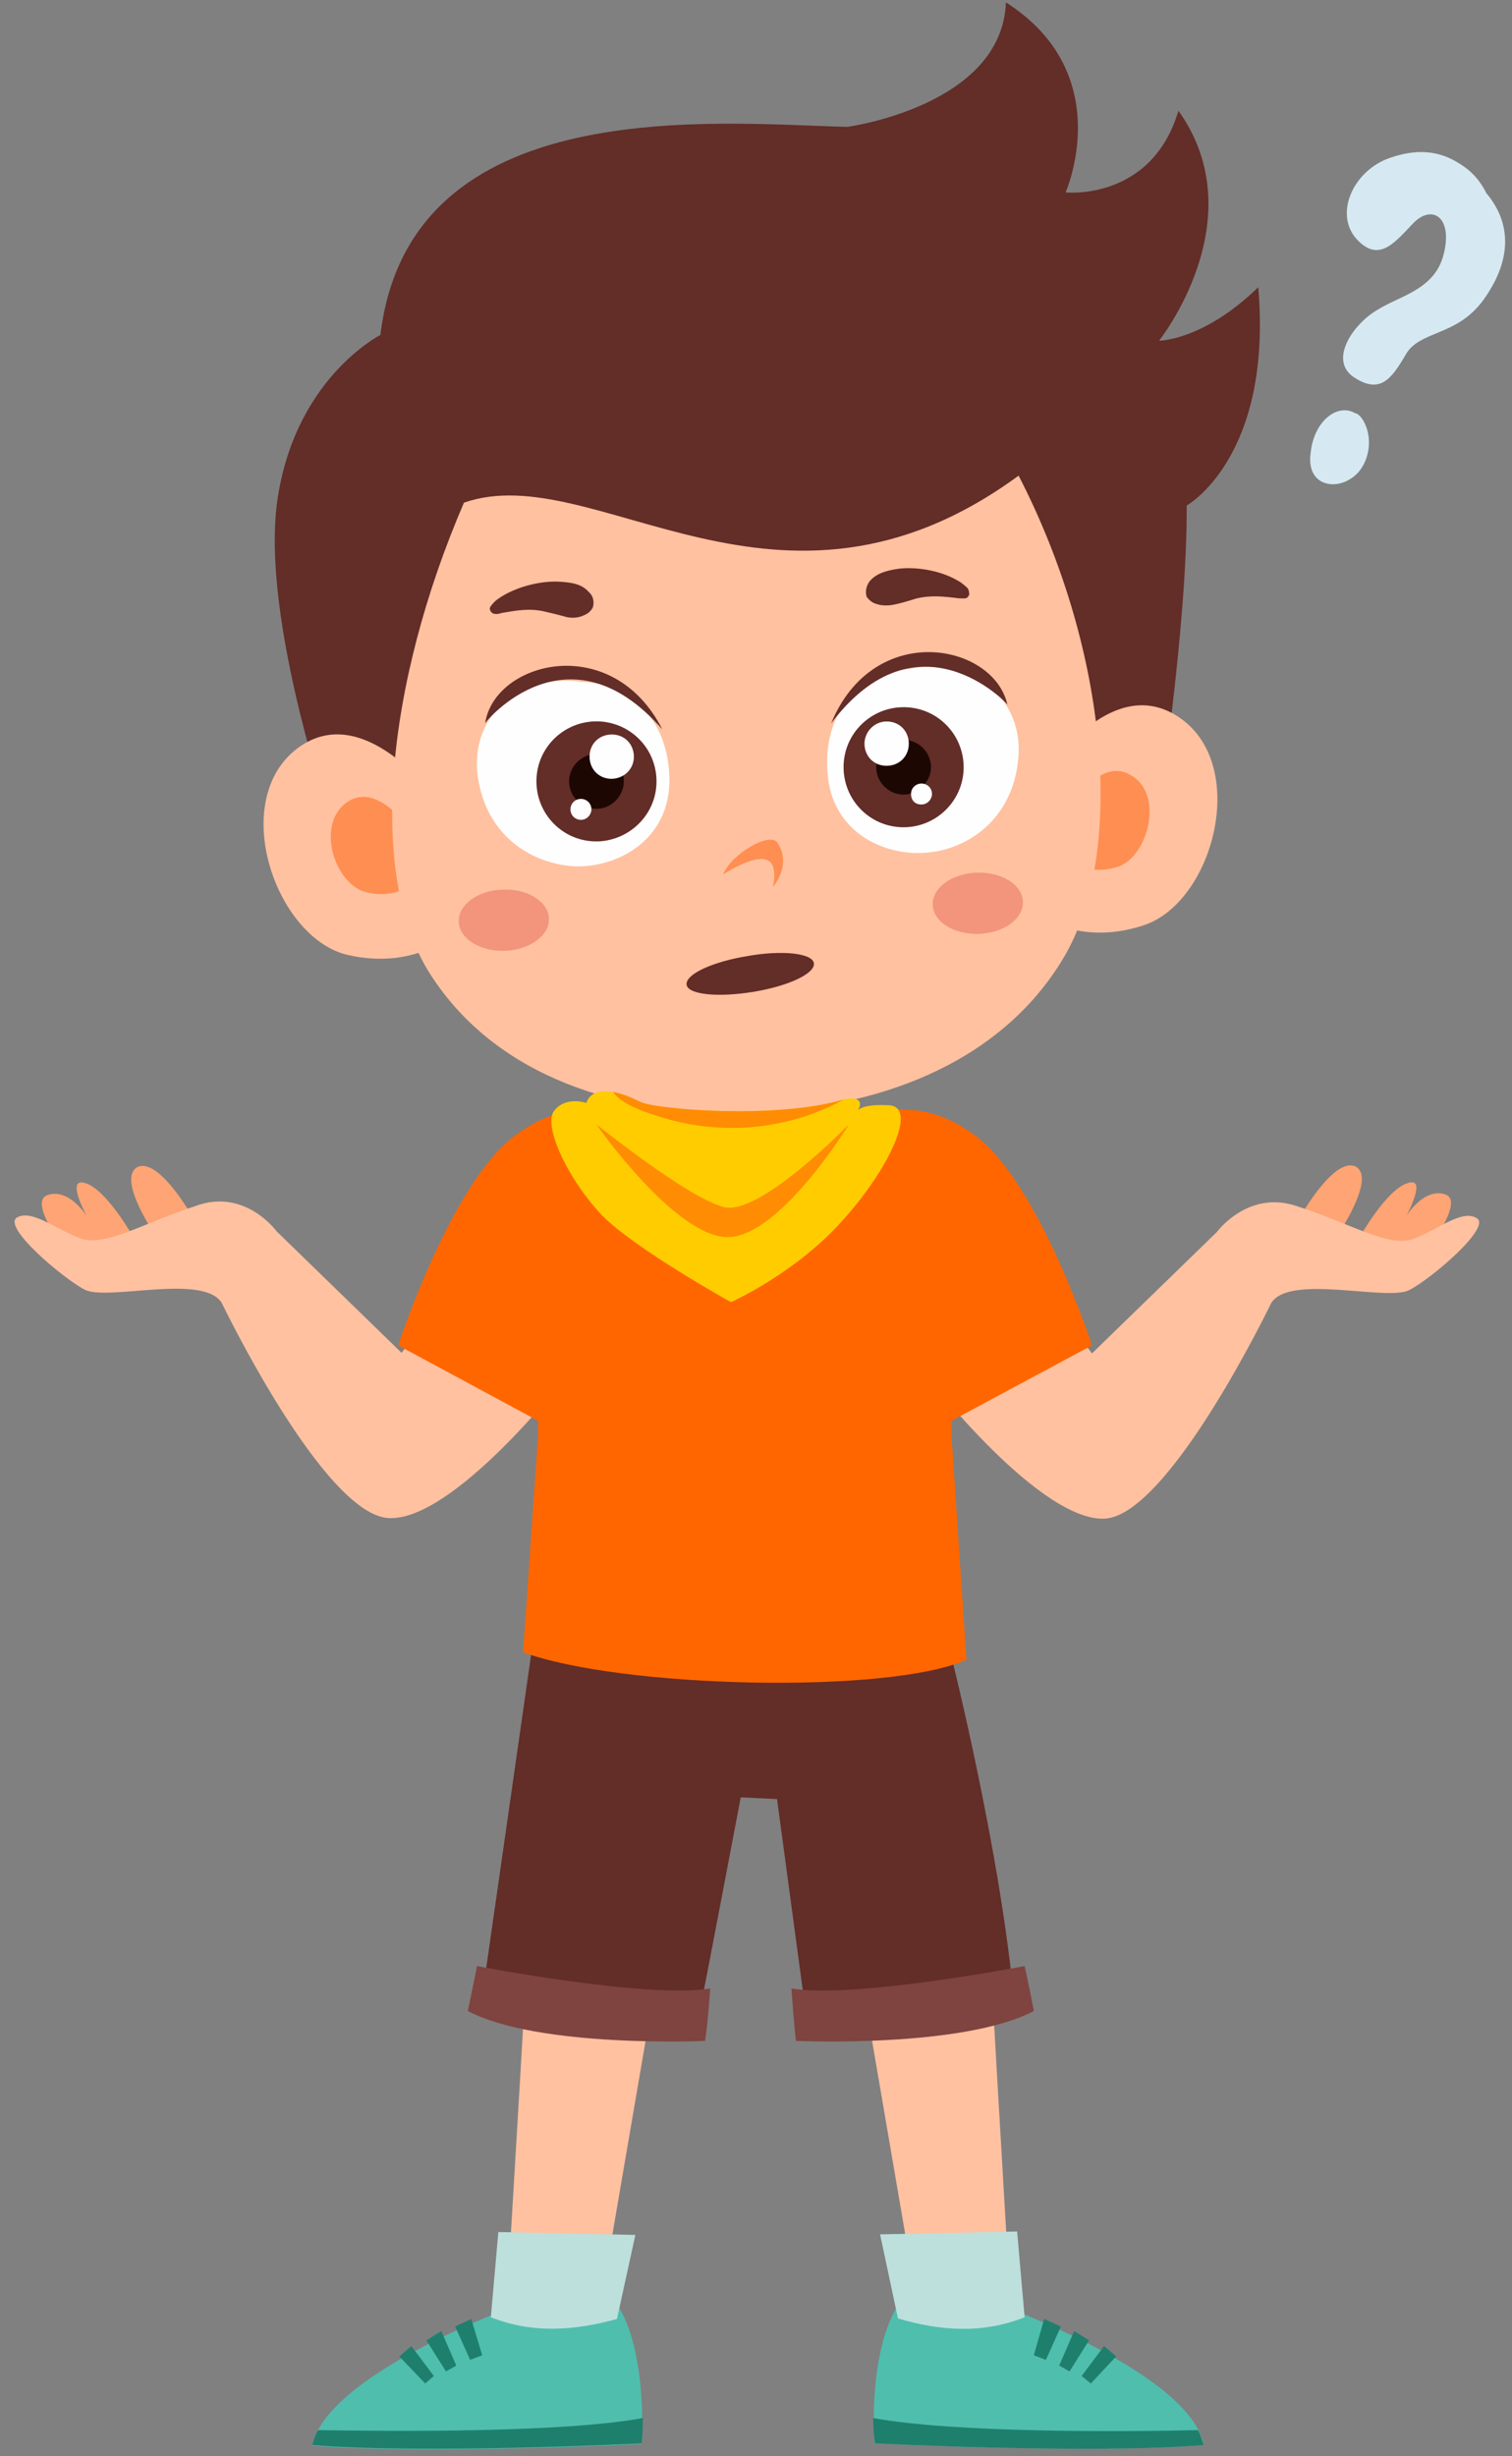 <?xml version="1.0" encoding="UTF-8"?><svg xmlns="http://www.w3.org/2000/svg" xmlns:xlink="http://www.w3.org/1999/xlink" height="467.5" preserveAspectRatio="xMidYMid meet" version="1.0" viewBox="105.8 16.5 287.8 467.5" width="287.8" zoomAndPan="magnify"><rect x="105.8" y="16.5" width="287.8" height="467.5" fill="#808080" stroke="none"/><g><g><path d="M-835,203.1c-3.7,1.3,4.2,11,4.2,11l10.7,1.3l10.4-1.8l0.3-6c0,0-6-11-9.9-9.4c-3.7,1.8,2.6,11.2,2.6,11.2 l-3.4,1c0,0-4.7-8.4-8.4-9.4c-3.4-1,0.3,5.7,0.3,5.7S-831.3,201.8-835,203.1z" fill="#FFA474" transform="matrix(1.096 0 0 1.096 1029.998 21.387)"/></g><g><path d="M-804.7,221.9c0,0,17.7,36.8,29,37.3c11.2,0.5,30.3-24,30.3-24l-17.7-18.5l-10.4,13.8l-21.7-21.1 c0,0-5.5-7.6-14.1-4.4c-8.9,2.9-15.4,7-19.8,5.7c-4.4-1.6-8.6-5.2-11.2-3.7c-2.6,1.6,7.8,10.4,11.7,12.5S-807.8,216.6-804.7,221.9 z" fill="#FFC1A0" transform="matrix(1.096 0 0 1.096 1029.998 21.387)"/></g><g><path d="M-607.9,198.1c-3.9-1.6-9.9,9.4-9.9,9.4l0.3,6l10.4,1.8l10.7-1.3c0,0,7.8-9.7,4.2-11 c-3.7-1.3-6.8,3.7-6.8,3.7s3.7-6.8,0.3-5.7c-3.7,1-8.4,9.4-8.4,9.4l-3.4-1C-610.5,209.3-604.2,199.9-607.9,198.1z" fill="#FFA474" transform="matrix(1.096 0 0 1.096 1029.998 21.387)"/></g><g><path d="M-622.5,221.9c3.1-5.2,20.1-0.3,24-2.3s14.4-11,11.7-12.5c-2.6-1.6-6.8,2.1-11.2,3.7 c-4.4,1.3-11-2.9-19.8-5.7c-8.6-3.1-14.1,4.4-14.1,4.4l-21.7,21.1l-10.4-13.8l-17.7,18.5c0,0,19.1,24.5,30.3,24 C-640.2,258.7-622.5,221.9-622.5,221.9z" fill="#FFC1A0" transform="matrix(1.096 0 0 1.096 1029.998 21.387)"/></g><g><path d="M-697.1,319l12.8,74.7l16.4-0.5c0,0-4.4-73.6-4.2-74.9L-697.1,319z" fill="#FFC1A0" transform="matrix(1.096 0 0 1.096 1029.998 21.387)"/></g><g><path d="M-634.2,420.2c-2.3-12.3-34.5-24-34.5-24s-8.6,0.8-17.7-1.6c-6.3,8.1-5,25.3-5,25.3 S-654.1,421.8-634.2,420.2z" fill="#4FBEAD" transform="matrix(1.096 0 0 1.096 1029.998 21.387)"/></g><g><path d="M-634.2,420.2c-0.3-0.8-0.5-1.8-1-2.6c-12.8,0.3-42.3,0.5-56.4-2.1c0,2.6,0.3,4.4,0.3,4.4 S-654.1,421.8-634.2,420.2z" fill="#1F7F6D" transform="matrix(1.096 0 0 1.096 1029.998 21.387)"/></g><g><path d="M-651.5 403L-655.4 408.2 -653.8 409.5 -649.4 404.8z" fill="#1F7F6D" transform="matrix(1.096 0 0 1.096 1029.998 21.387)"/></g><g><path d="M-656.7 400.4L-659.3 406.4 -657.5 407.4 -654.1 402z" fill="#1F7F6D" transform="matrix(1.096 0 0 1.096 1029.998 21.387)"/></g><g><path d="M-661.9 398.3L-663.7 404.6 -661.6 405.4 -659 399.6z" fill="#1F7F6D" transform="matrix(1.096 0 0 1.096 1029.998 21.387)"/></g><g><path d="M-665.3,398l-1.3-14.9l-23.8,0.5l3.1,14.6C-679.9,400.4-672.6,400.9-665.3,398z" fill="#BDE0DC" transform="matrix(1.096 0 0 1.096 1029.998 21.387)"/></g><g><path d="M-738.6,393.6l12.8-74.7l-25.1-0.8c0.3,1.3-4.2,74.9-4.2,74.9L-738.6,393.6z" fill="#FFC1A0" transform="matrix(1.096 0 0 1.096 1029.998 21.387)"/></g><g><path d="M-714.6,307.7l6.3,0.3l5.2,38.6c0,0,22.2,2.6,36-3.1c-2.3-26.1-11-60.6-11-60.6s-49.9,7-72.6-2.1 l-8.9,62.1c0,0,21.7,6.3,37.6,3.4C-720.6,339.3-714.6,307.7-714.6,307.7z" fill="#632D28" transform="matrix(1.096 0 0 1.096 1029.998 21.387)"/></g><g><path d="M-736.8,394.7c-9.1,2.3-17.7,1.6-17.7,1.6s-32.1,11.7-34.5,24c19.8,1.6,57.2-0.3,57.2-0.3 S-730.6,402.7-736.8,394.7z" fill="#4FBEAD" transform="matrix(1.096 0 0 1.096 1029.998 21.387)"/></g><g><path d="M-731.6,415.5c-14.1,2.6-43.6,2.3-56.4,2.1c-0.5,0.8-0.8,1.8-1,2.6c19.8,1.6,57.2-0.3,57.2-0.3 S-731.6,418.1-731.6,415.5z" fill="#1F7F6D" transform="matrix(1.096 0 0 1.096 1029.998 21.387)"/></g><g><path d="M-771.8 403L-773.9 404.8 -769.4 409.5 -767.9 408.2z" fill="#1F7F6D" transform="matrix(1.096 0 0 1.096 1029.998 21.387)"/></g><g><path d="M-766.6 400.4L-769.2 402 -765.8 407.4 -764 406.4z" fill="#1F7F6D" transform="matrix(1.096 0 0 1.096 1029.998 21.387)"/></g><g><path d="M-761.4 398.3L-764.2 399.6 -761.6 405.4 -759.5 404.6z" fill="#1F7F6D" transform="matrix(1.096 0 0 1.096 1029.998 21.387)"/></g><g><path d="M-653.6,229.2c0,0-9.1-27.9-20.1-36.3c-9.4-7-15.7-4.4-29-3.1c-3.4-0.3-7,0-11,0.3 c-3.9-0.3-7.8-0.5-11-0.3c-6.5-0.8-11.5-1.6-15.7-1.6c-4.7,0-8.6,1-13.6,4.7c-11,8.4-20.1,36.3-20.1,36.3l24.3,13.1 c0,0,0,2.1,0,2.6l-2.6,37.6c17.2,6.3,63.7,7.3,77,1.3l-2.6-38.9c0-0.5,0-2.6,0-2.6L-653.6,229.2z" fill="#F60" transform="matrix(1.096 0 0 1.096 1029.998 21.387)"/></g><g><g><path d="M209.3,490.2c-0.7,19.1-29.1,23-29.1,23c-24.1-0.5-80.5-6.3-85.7,38.6c0,0-16.3,8.3-19,31.8 C73,607.1,87.7,647,87.7,647l150-6.5c0,0,5.4-35.5,5.2-57.9c0,0,15.8-8.9,13-40.2c-10.1,9.9-18.2,9.9-18.2,9.9 s17.7-22.4,3.4-42.3c-4.9,16.7-20.7,15.1-20.7,15.1S230,503.3,209.3,490.2z" fill="#632D28" transform="matrix(1.035 .004 -.004 1.035 82.612 -491.233)"/></g><g><path d="M179.7,697.4l-2.3-15.4l-35,7l-0.5,9.7c0,0,9.7,5.2,22.7,3.7C177.1,700.8,179.7,697.4,179.7,697.4z" fill="#FFA474" transform="matrix(1.035 .004 -.004 1.035 82.612 -491.233)"/></g><g><g><g><g><path d="M-1568.8,75.6c-17.7-12.3-35.8,16.4-35.8,16.4l-2.6,30c0,0,10.2,10.2,27.9,5.2 C-1561.5,122.3-1551.1,87.9-1568.8,75.6z" fill="#FFC1A0" transform="rotate(-2.042 2224.963 -42910.059) scale(.767)"/></g><g><path d="M-1580.6,90c-7.6-5.5-15.4,7-15.4,7l-1,13.1c0,0,4.2,4.4,12,2.3C-1577.5,110.3-1572.8,95.2-1580.6,90z" fill="#FF8E52" transform="rotate(-2.042 2224.963 -42910.059) scale(.767)"/></g><g><path d="M-1748.9,122.1l-2.6-30c0,0-18-28.7-35.8-16.4c-17.7,12.3-7.3,46.7,10.4,51.7 C-1759.1,132.2-1748.9,122.1-1748.9,122.1z" fill="#FFC1A0" transform="rotate(-2.042 2224.963 -42910.059) scale(.767)"/></g><g><path d="M-1759.4,109.8l-1-13.1c0,0-7.6-12.3-15.4-7c-7.8,5.5-3.4,20.4,4.4,22.4 C-1763.8,114.2-1759.4,109.8-1759.4,109.8z" fill="#FF8E52" transform="rotate(-2.042 2224.963 -42910.059) scale(.767)"/></g><g><path d="M-1677.4,170.1c33.9,0,62.9-11.7,78.3-35.8c16.2-25.3,13.8-75.7-7-119.8 c-61.1,41.5-104.9-8.4-137.8,1.8c-20.9,44.1-27.9,92.7-11.7,118C-1740.6,158.4-1711.6,170.1-1677.4,170.1z" fill="#FFC1A0" transform="rotate(-2.042 2224.963 -42910.059) scale(.767)"/></g><g><path d="M-1642.4,45.1c1.3,0.5,2.9,0.5,4.2,0.3c1.8-0.3,3.7-0.8,5.5-1.3c3.7-0.8,7-0.3,10.7,0.3 c0.8,0,1.8,0.3,2.3-0.3c0-0.3,0.3-0.3,0.3-0.5c0-0.5,0-1-0.3-1.6c-0.5-0.5-1-1-1.8-1.6c-4.2-2.9-10.2-4.2-14.9-3.9 c-2.9,0.3-5.7,0.8-7.6,2.9c-0.8,1-1.3,2.6-0.8,3.9C-1644.3,44-1643.5,44.8-1642.4,45.1z" fill="#632D28" transform="rotate(-2.042 2224.963 -42910.059) scale(.767)"/></g><g><path d="M-1735.6,44c3.7-0.5,7-1,10.7,0c1.8,0.5,3.7,1,5.5,1.6c1.3,0.3,2.9,0.3,4.2-0.3c1-0.3,1.8-1,2.3-1.8 c0.5-1.3,0.3-2.9-0.8-3.9c-1.8-2.3-4.7-2.6-7.6-2.9c-4.7-0.3-10.7,1-14.9,3.7c-0.8,0.5-1.3,1-1.8,1.6c-0.5,0.5-0.5,1-0.3,1.3 c0,0.3,0.3,0.3,0.3,0.5C-1737.5,44.3-1736.4,44.3-1735.6,44z" fill="#632D28" transform="rotate(-2.042 2224.963 -42910.059) scale(.767)"/></g><g><path d="M-1632.3,107.2c10.7-0.5,21.4-7.8,23.5-21.7c2.6-16.2-11.2-26.6-26.4-24c-13.1,0.8-21.7,11-20.9,25.3 C-1655.5,101.2-1643,107.7-1632.3,107.2z" fill="#FEFEFE" transform="rotate(-2.042 2224.963 -42910.059) scale(.767)"/></g><g><path d="M-1610.9,71.2c-2.9-15.4-32.4-22.2-43.9,3.1C-1632.3,46.6-1610.9,70.9-1610.9,71.2z" fill="#632D28" transform="rotate(-2.042 2224.963 -42910.059) scale(.767)"/></g><g><path d="M-1622.3,85.8c0-8.1-6.5-14.9-14.9-14.9c-8.1,0-14.9,6.5-14.9,14.9c0,8.1,6.5,14.9,14.9,14.9 C-1629.1,100.7-1622.3,94.1-1622.3,85.8z" fill="#632D28" transform="rotate(-2.042 2224.963 -42910.059) scale(.767)"/></g><g><path d="M-1630.4,85.8c0-3.7-3.1-6.8-6.8-6.8c-3.7,0-6.8,3.1-6.8,6.8c0,3.7,3.1,6.8,6.8,6.8 C-1633.6,92.6-1630.4,89.4-1630.4,85.8z" fill="#1D0703" transform="rotate(-2.042 2224.963 -42910.059) scale(.767)"/></g><g><path d="M-1635.7,79.8c0-3.1-2.3-5.5-5.5-5.5c-3.1,0-5.5,2.6-5.5,5.5c0,3.1,2.3,5.5,5.5,5.5 C-1638,85.3-1635.7,82.9-1635.7,79.8z" fill="#FEFEFE" transform="rotate(-2.042 2224.963 -42910.059) scale(.767)"/></g><g><path d="M-1630.4,92.6c0-1.6-1.3-2.6-2.6-2.6c-1.3,0-2.6,1-2.6,2.6c0,1.6,1,2.6,2.6,2.6 C-1631.5,95.2-1630.4,93.9-1630.4,92.6z" fill="#FEFEFE" transform="rotate(-2.042 2224.963 -42910.059) scale(.767)"/></g><g><path d="M-1669.1,103.5c-1.6-3.1-11.7,2.3-13.8,7.3c0,0,6.8-4.2,10.4-3.4c3.7,0.8,1.8,7,1.8,7 C-1666.2,109-1668.3,104.8-1669.1,103.5z" fill="#FF8E52" transform="rotate(-2.042 2224.963 -42910.059) scale(.767)"/></g><g><path d="M-1608.8,120.2c0-4.2-5-7.6-11.2-7.6c-6.3,0-11.2,3.4-11.2,7.6s5,7.6,11.2,7.6 C-1613.7,127.8-1608.8,124.4-1608.8,120.2z" fill="#F2957C" transform="rotate(-2.042 2224.963 -42910.059) scale(.767)"/></g><g><path d="M-1726.5,120.2c0-4.2-5-7.6-11.2-7.6c-6.3,0-11.2,3.4-11.2,7.6s5,7.6,11.2,7.6 C-1731.5,127.8-1726.5,124.4-1726.5,120.2z" fill="#F2957C" transform="rotate(-2.042 2224.963 -42910.059) scale(.767)"/></g><g><path d="M-1719.2,107.5c10.7,0.5,23.2-6,23.8-20.4c0.5-14.4-8.1-24.5-20.9-25.3c-15.1-2.9-29,7.6-26.4,24 C-1740.6,99.6-1729.9,106.7-1719.2,107.5z" fill="#FEFEFE" transform="rotate(-2.042 2224.963 -42910.059) scale(.767)"/></g><g><path d="M-1696.7,74.3c-11.5-24.8-41-18.5-43.9-3.1C-1740.6,70.9-1719.2,46.6-1696.7,74.3z" fill="#632D28" transform="rotate(-2.042 2224.963 -42910.059) scale(.767)"/></g><g><path d="M-1698.6,86.6c0-8.4-6.8-14.9-14.9-14.9c-8.1,0-14.9,6.5-14.9,14.9c0,8.1,6.5,14.9,14.9,14.9 C-1705.4,101.4-1698.6,94.9-1698.6,86.6z" fill="#632D28" transform="rotate(-2.042 2224.963 -42910.059) scale(.767)"/></g><g><path d="M-1706.7,86.6c0-3.9-3.1-6.8-6.8-6.8c-3.7,0-6.8,3.1-6.8,6.8c0,3.7,3.1,6.8,6.8,6.8 C-1709.8,93.4-1706.7,90.2-1706.7,86.6z" fill="#1D0703" transform="rotate(-2.042 2224.963 -42910.059) scale(.767)"/></g><g><path d="M-1704,80.6c0-3.1-2.3-5.5-5.5-5.5c-3.1,0-5.5,2.3-5.5,5.5c0,3.1,2.3,5.5,5.5,5.5 C-1706.4,86-1704,83.7-1704,80.6z" fill="#FEFEFE" transform="rotate(-2.042 2224.963 -42910.059) scale(.767)"/></g><g><path d="M-1715,93.4c0-1.6-1.3-2.6-2.6-2.6c-1.6,0-2.6,1.3-2.6,2.6c0,1.6,1.3,2.6,2.6,2.6 C-1716.1,96-1715,94.7-1715,93.4z" fill="#FEFEFE" transform="rotate(-2.042 2224.963 -42910.059) scale(.767)"/></g></g></g></g></g><g><path d="M-732.9,383.7l-23.8-0.5L-758,398c7.3,2.9,14.6,2.3,21.9,0.3L-732.9,383.7z" fill="#BDE0DC" transform="matrix(1.096 0 0 1.096 1029.998 21.387)"/></g><g><path d="M-719.9,340.9c-11,1.8-40.5-3.9-40.5-3.9s-0.5,2.6-1.6,7.8c12.3,6.5,41.2,5.2,41.2,5.2 S-720.4,347.9-719.9,340.9z" fill="#7F4340" transform="matrix(1.096 0 0 1.096 1029.998 21.387)"/></g><g><path d="M-663.7,344.8c-1-5.2-1.6-7.8-1.6-7.8s-29.5,5.7-40.5,3.9c0.5,7,0.8,9.1,0.8,9.1S-676,351.3-663.7,344.8z" fill="#7F4340" transform="matrix(1.096 0 0 1.096 1029.998 21.387)"/></g><g><path d="M-696.4,186.4c-0.1,0-0.3,0.1-0.4,0.1c-11.8,3.5-32.8,1.7-35.4,0.4c-1.9-1-3.5-1.5-4.7-1.7 c-4-0.7-4.5,1.9-4.5,1.9s-3.7-1.3-5.7,1.5c-1.8,2.9,2.9,12.3,8.4,18s22.4,15.1,22.4,15.1s11.2-5,19.3-14.1 c8.1-8.9,13.3-19.9,8.1-20.1c-3.9-0.2-5,0.5-5.4,0.9C-693.9,187.9-693,185.9-696.4,186.4z" fill="#FC0" transform="matrix(1.096 0 0 1.096 1029.998 21.387)"/></g><g><path d="M-707,190.4c3.6-0.8,7-2.1,10.3-3.9c-11.8,3.5-32.8,1.7-35.4,0.4c-1.9-1-3.5-1.5-4.7-1.7 c1.6,2.2,5.4,3.4,7.5,4.1C-722.1,191.7-714.3,192.1-707,190.4z" fill="#FF8C03" transform="matrix(1.096 0 0 1.096 1029.998 21.387)"/></g><g><path d="M-695.8,190.8c0,0-15.4,15.9-21.7,14.4c-6.3-1.6-22.2-14.4-22.2-14.4s13.8,19.8,23,19.6 C-707.6,210.1-695.8,190.8-695.8,190.8z" fill="#FF8C03" transform="matrix(1.096 0 0 1.096 1029.998 21.387)"/></g><g><path d="M-712.4,167.8c6.1-1,10.8-3.2,10.5-5c-0.3-1.7-5.5-2.3-11.6-1.2c-6.1,1-10.8,3.2-10.5,5 C-723.7,168.3-718.5,168.8-712.4,167.8z" fill="#632D28" transform="matrix(1.096 0 0 1.096 1029.998 21.387)"/></g><g><path d="M-604.1,49.4c-4.1,2.4-8.4,8.6-4.1,11.6c4.6,3.1,6.6,0.4,9.1-3.9c2.4-4.2,8.9-3.1,13.5-9.5 s5.2-12.9,0.5-18.5c-1.4-2.8-3.2-4.3-5.1-5.4c-4-2.4-8.1-2.1-12.3-0.5c-6,2.5-8.9,9.6-5.2,13.8c3.8,4.2,6.5,0.9,9.8-2.6 s7-1.2,5.4,5.2C-594,45.9-600.2,46.9-604.1,49.4z" fill="#D6E9F2" transform="matrix(1.096 0 0 1.096 1029.998 21.387)"/></g><g><path d="M-615.6,74c-0.9,5.7,3.9,6.7,6.9,4.7c3.2-1.9,4.3-7.2,1.9-10.6c-0.4-0.4-0.6-0.7-1.1-0.8 C-611,65.5-615,68.7-615.6,74z" fill="#D6E9F2" transform="matrix(1.096 0 0 1.096 1029.998 21.387)"/></g></g></svg>